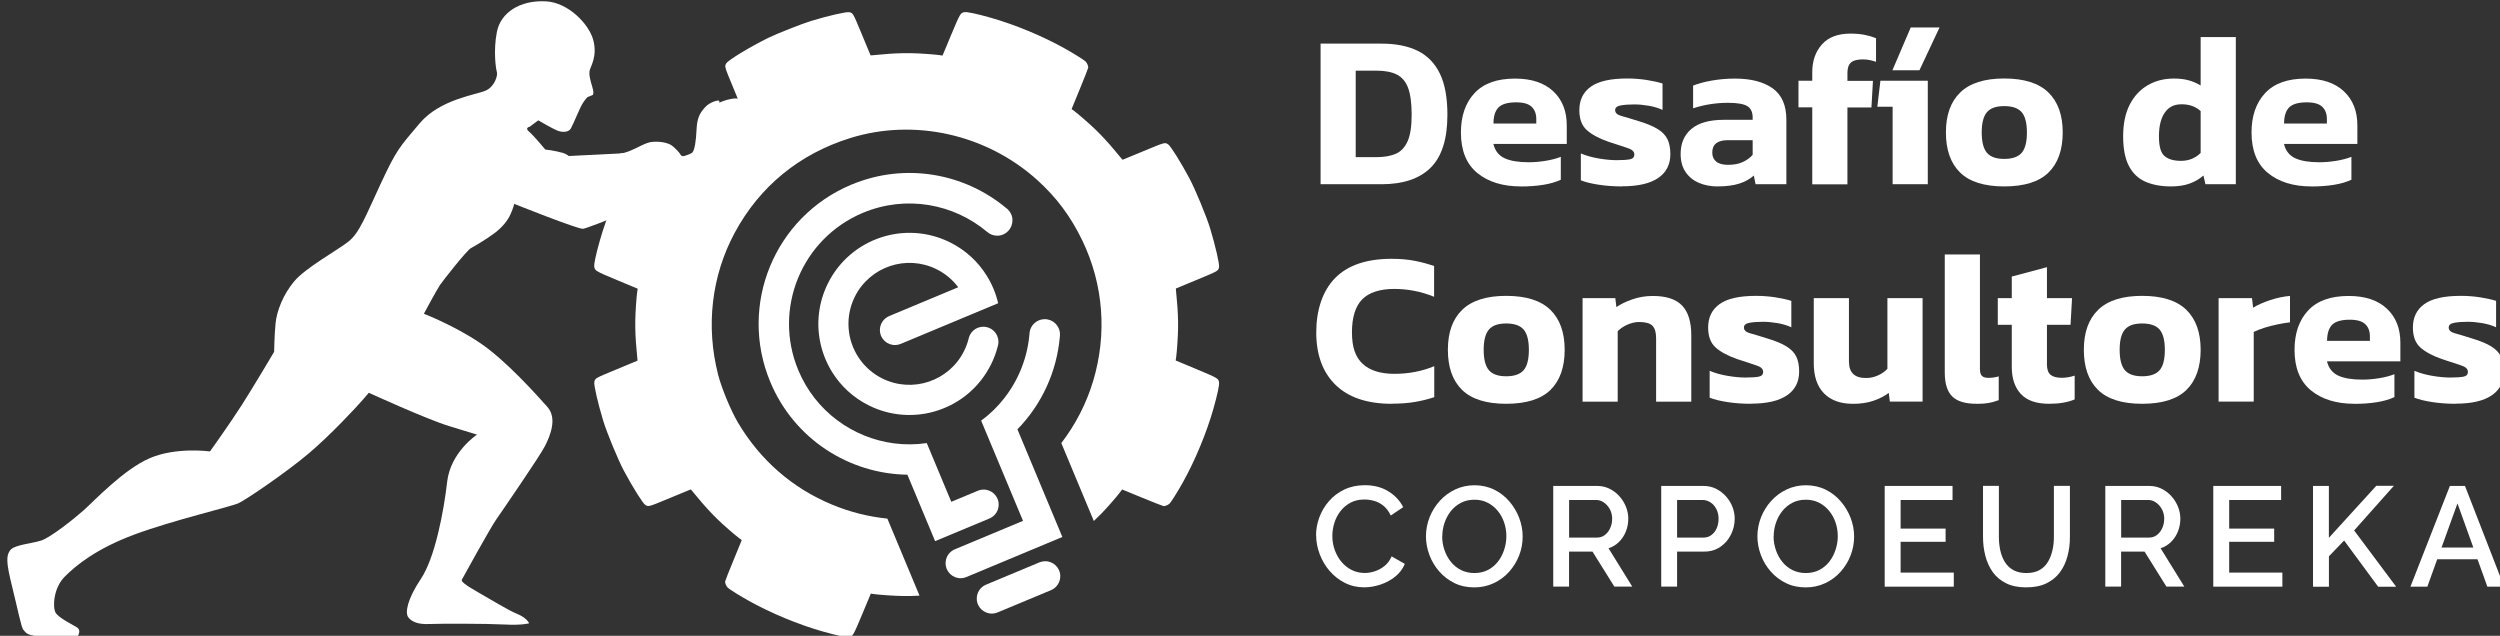 <?xml version="1.0" encoding="UTF-8"?>
<svg id="Layer_1" data-name="Layer 1" xmlns="http://www.w3.org/2000/svg" version="1.1" viewBox="0 0 479.03 121.83">
  <rect x="0" y="0" width="479.03" height="121.83" fill="#333333" stroke="none"/>
  <defs>
    <style>
      .cls-1 {
        fill-rule: evenodd;
      }

      .cls-1, .cls-2 {
        fill: #fff;
        stroke-width: 0px;
      }
    </style>
  </defs>
  <path class="cls-2" d="M233.59,73.26c-.13-.75-.23-.81-4.41-2.56l-3.91-1.63.1-.66c.14-.94.34-3.96.36-5.36.03-1.79-.05-3.74-.24-5.63-.09-.93-.16-1.79-.17-1.91v-.23s3.9-1.62,3.9-1.62c4.27-1.77,4.18-1.72,4.36-2.45.13-.53-.69-4.11-1.71-7.47-.71-2.31-2.84-7.47-3.98-9.6-1.66-3.1-3.61-6.22-4.08-6.5-.63-.38-.54-.41-4.8,1.36l-3.9,1.61-.16-.16c-.08-.09-.63-.76-1.23-1.47-1.2-1.46-2.52-2.91-3.81-4.15-1.01-.99-3.28-2.97-4.04-3.53l-.54-.4,1.58-3.85c.87-2.13,1.6-3.96,1.61-4.09.02-.32-.23-.91-.52-1.19-.3-.3-2.44-1.63-4.1-2.55-4.18-2.33-9.45-4.51-14.02-5.81-2.75-.78-4.58-1.17-5.09-1.08-.75.13-.81.23-2.56,4.41l-1.63,3.91-.66-.1c-.94-.14-3.96-.34-5.36-.36-1.79-.03-3.74.05-5.63.24-.92.08-1.79.16-1.91.17h-.23s-1.62-3.9-1.62-3.9c-1.77-4.27-1.72-4.18-2.45-4.36-.53-.13-4.16.7-7.37,1.69-1.83.56-6.55,2.44-8.17,3.23-3.5,1.73-7.66,4.25-8.02,4.86-.38.61-.4.54,1.36,4.79l1.61,3.9-.16.16c-.09.08-.75.63-1.47,1.23-1.46,1.2-2.91,2.52-4.15,3.81-.99,1.01-2.97,3.28-3.53,4.04l-.4.54-3.85-1.58c-2.12-.88-3.96-1.6-4.09-1.61-.32-.02-.91.23-1.19.52-.3.3-1.63,2.44-2.55,4.1-2.33,4.18-4.51,9.45-5.81,14.02-.78,2.75-1.17,4.58-1.08,5.09.13.75.23.81,4.41,2.56l3.91,1.63-.1.66c-.14.94-.34,3.96-.36,5.36-.03,1.79.05,3.74.24,5.63.08.92.16,1.79.17,1.91v.23s-3.9,1.62-3.9,1.62c-4.27,1.77-4.18,1.72-4.36,2.45-.13.53.69,4.11,1.71,7.47.71,2.31,2.84,7.47,3.98,9.6,1.66,3.1,3.61,6.22,4.08,6.5.63.38.54.41,4.8-1.36l3.9-1.61.16.16c.08.09.63.75,1.23,1.47,1.2,1.46,2.52,2.91,3.81,4.15,1.01.99,3.28,2.97,4.04,3.53l.54.4-1.58,3.85c-.88,2.12-1.6,3.96-1.61,4.09-.02.32.23.91.52,1.19.3.3,2.44,1.63,4.1,2.55,4.18,2.33,9.45,4.51,14.02,5.81,2.75.78,4.58,1.17,5.09,1.08.75-.13.81-.23,2.56-4.41l1.63-3.91.66.1c.94.14,3.96.34,5.36.36,1.06.02,2.18,0,3.31-.07l-6.16-14.76c-3.61-.36-7.16-1.25-10.6-2.68-7.62-3.16-13.79-8.54-18.06-15.77-1.34-2.28-3.1-6.52-3.76-9.08-2.4-9.32-1.28-18.97,3.17-27.24,4.77-8.86,12.35-15.09,22.12-18.14,12.28-3.83,26.08-.75,35.81,8,3.69,3.31,6.49,7.07,8.69,11.65,4.04,8.41,4.77,17.9,2.05,26.93-1.3,4.32-3.37,8.32-6.09,11.86l6.23,14.93c.52-.49,1.02-.98,1.49-1.46.99-1.01,2.97-3.28,3.53-4.04l.4-.54,3.85,1.58c2.13.87,3.96,1.6,4.09,1.61.32.02.91-.23,1.19-.52.3-.3,1.63-2.44,2.55-4.1,2.33-4.18,4.51-9.45,5.81-14.02.78-2.75,1.17-4.58,1.08-5.09Z"/>
  <g>
    <path class="cls-1" d="M170.38,60.56l13.23-5.52c-1.06-1.41-2.44-2.6-4.13-3.44-5.78-2.88-12.79-.53-15.68,5.24-1.11,2.23-1.44,4.64-1.1,6.92.12.85.34,1.69.66,2.49.05.2.13.38.23.56.35.8.8,1.57,1.33,2.27,1.05,1.4,2.44,2.59,4.12,3.43,5.78,2.88,12.8.53,15.68-5.24.39-.77.67-1.56.88-2.36.02-.07.03-.14.05-.21.33-1.17,1.39-2.05,2.68-2.09,1.59-.06,2.92,1.19,2.98,2.78,0,.23,0,.45-.05.67-.02.09-.04.18-.07.27-.3,1.19-.73,2.37-1.31,3.52-4.3,8.63-14.78,12.13-23.41,7.83-2.97-1.48-5.34-3.7-6.98-6.32-1.03-1.64-1.78-3.44-2.22-5.32-.9-3.82-.51-7.97,1.38-11.76,4.3-8.62,14.78-12.13,23.41-7.83,2.97,1.48,5.34,3.7,6.98,6.33,1.04,1.64,1.78,3.45,2.22,5.32l-18.66,7.79c-.31.13-.66.21-1.02.22-1.59.06-2.93-1.19-2.98-2.78-.04-1.23.7-2.31,1.77-2.76Z"/>
    <g>
      <g>
        <path class="cls-1" d="M193.99,42.14c.06,1.61-1.2,2.97-2.81,3.02-.76.03-1.46-.24-2-.7-.02-.01-.03-.03-.05-.04-6.4-5.38-15.51-7.09-23.76-3.65-11.76,4.91-17.31,18.42-12.4,30.18,3.29,7.89,10.47,12.99,18.38,14.01,2.05.26,4.14.25,6.23-.06l4.7,11.25,5.09-2.12c.31-.13.65-.21,1.01-.22,1.59-.05,2.93,1.19,2.98,2.78.04,1.24-.7,2.32-1.77,2.76l-10.41,4.34-5.31-12.73c-11.16-.16-21.7-6.81-26.27-17.77-6.15-14.73.81-31.66,15.54-37.81,10.29-4.3,21.66-2.19,29.66,4.49.06.04.11.08.16.13.05.03.09.07.13.11.54.51.89,1.22.91,2.02Z"/>
        <path class="cls-1" d="M203.1,63.97c0,.06,0,.13,0,.19,0,.04,0,.09,0,.13,0,.07-.01.14-.02.21-.57,6.65-3.43,12.96-8.13,17.76l8.61,20.63-18.49,7.72c-.28.11-.58.17-.9.18-1.59.06-2.93-1.19-2.98-2.78-.04-1.24.69-2.31,1.77-2.76l13.06-5.45-8.02-19.2c1.69-1.24,3.18-2.7,4.44-4.32,2.77-3.54,4.45-7.83,4.82-12.32,0,0,0-.01,0-.02,0-.08,0-.15.02-.22,0,0,0-.01,0-.02.18-1.4,1.35-2.49,2.8-2.54,1.61-.06,2.97,1.2,3.02,2.81Z"/>
      </g>
      <path class="cls-1" d="M203.16,110.32c.04,1.23-.7,2.31-1.77,2.76l-10.24,4.27c-.31.13-.65.21-1.01.22-1.59.05-2.93-1.19-2.98-2.78-.04-1.24.69-2.31,1.77-2.76l10.23-4.27c.31-.13.66-.21,1.02-.22,1.59-.06,2.93,1.19,2.98,2.78Z"/>
    </g>
  </g>
  <g>
    <path class="cls-2" d="M123.08,28.62c-.47.55-1.36.63-1.36.63l-12.65.64-1.52.88,2.81,3.81h9.51l4.76-3.28s.44-.28.93-.65c-.92-.39-1.79-1.14-2.48-2.03Z"/>
    <path class="cls-2" d="M101.5,24.28l1.64-1.22s2.91,1.69,3.66,1.97,2.06.47,2.58-.42,1.69-3.89,2.25-4.78.94-1.22.94-1.22l.94-.38s.42-.05,0-1.5-.7-2.44-.52-3.24,1.5-2.67.7-5.77c-.8-3.1-4.79-7.22-9.05-7.46-5.07-.28-8.72,2.2-9.43,5.86s-.19,7.08,0,7.69-.38,2.77-2.16,3.56-8.72,1.64-12.62,6.24c-3.89,4.6-4.41,5.02-7.41,11.44-3,6.43-4.13,9.57-6.28,11.26s-8.16,4.97-10.37,7.6c-2.2,2.63-3.33,5.77-3.56,7.97s-.28,5.53-.28,5.53c0,0-3.85,6.52-6.19,10.18s-6.1,8.91-6.1,8.91c0,0-6.43-.89-11.49,1.27s-10.69,8.21-12.76,10.04c-2.06,1.83-6.38,5.21-8.11,5.77s-5.11.8-5.91,1.83-.8,2.35.33,6.89,1.78,8.02,2.2,8.4.33.98,2.86,1.22c2.53.23,7.32.19,7.5,0s.7-1.17-.09-1.69-3.56-1.83-4.13-2.86-.42-4.69,1.78-6.89c2.2-2.2,6.05-5.35,13.37-8.07,7.32-2.72,18.43-5.3,19.93-6s9.15-5.91,13.37-9.47c4.22-3.56,9.24-8.96,10.41-10.32l1.17-1.36s11.07,5.07,15.38,6.38c4.31,1.31,5.35,1.64,5.35,1.64,0,0-5.07,3.33-5.72,9.05s-2.35,14.59-5.02,18.57c-2.67,3.99-3.05,6.52-2.44,7.36s1.83,1.41,3.99,1.31c2.16-.09,10.98-.09,14.4.09,3.42.19,4.78-.23,4.78-.23,0,0-.42-1.03-2.25-1.78-1.83-.75-4.83-2.63-7.55-4.17-2.72-1.55-3.24-2.11-3.1-2.39s5.39-9.8,6.52-11.44,8.44-12.24,9.43-14.21,2.39-5.3.42-7.5c-1.97-2.2-7.88-8.86-12.9-12.24-5.02-3.38-10.74-5.58-10.74-5.58,0,0,2.49-4.64,3.1-5.53s5.07-6.57,5.91-7.04,2.95-1.69,4.5-2.86,2.53-2.39,3.1-3.66.7-1.97.7-1.97c0,0,12.19,4.88,13.18,4.78s15.38-5.82,20.59-8.77c5.21-2.95,5.82-5.16,6.43-6.66.61-1.5,2.58-3.75,4.03-4.46,1.45-.7,1.64-1.92.33-1.92s-3.14.8-3.14.8c0,0,1.88-1.08,2.81-1.36s.12-2.83-2.06-2.6c-1.69.18-3.06.89-3.06.89,0,0,.28.04.19-.4-.06-.31-1.82.2-2.67,1.13-1.01,1.1-1.59,2.02-1.69,4.31s-.38,4.03-.84,4.46-4.03,1.55-9.76,2.3-9.76,1.78-9.76,1.78c0,0-3.61-3.56-5.21-4.03s-3.42-.66-3.42-.66c0,0-2.2-2.67-3.1-3.42s.09-.94.09-.94Z"/>
  </g>
  <path class="cls-2" d="M128.45,31.51s-.87-.86-2.04-1.21c-1.18-.36-.99-.41-.53-.56.45-.15,1.9-.29,3.14-.05.68.13,1.51.66,1.51.29,0-.52-1.53-1.97-1.95-2.2-.82-.45-2.1-.73-3.69-.58-1.59.15-3.88,1.98-5.99,2.21-.35.04.15.5-.12.45-.43,1.04-.65,2.16-.53,3.16.52.22,1.14.42,1.57.41.9-.03,3.02-.86,3.79-1.3s1.41-.37,3.33-.12c1.93.25,1.51-.48,1.51-.48Z"/>
  <g>
    <g>
      <path class="cls-2" d="M252.17,102.6c0-1.18.21-2.33.63-3.47.42-1.13,1.03-2.17,1.84-3.1.81-.93,1.79-1.68,2.95-2.23,1.16-.55,2.47-.83,3.94-.83,1.74,0,3.24.39,4.51,1.18,1.27.79,2.21,1.8,2.83,3.03l-2.39,1.6c-.36-.78-.82-1.4-1.37-1.85-.55-.45-1.15-.77-1.79-.95-.64-.18-1.27-.27-1.89-.27-1.01,0-1.9.2-2.66.61-.76.41-1.4.95-1.92,1.62-.52.67-.91,1.42-1.17,2.26-.26.83-.39,1.67-.39,2.5,0,.92.15,1.82.46,2.68.31.86.74,1.62,1.29,2.28.55.66,1.21,1.18,1.97,1.56s1.59.57,2.5.57c.62,0,1.26-.11,1.93-.33s1.29-.56,1.86-1.02,1.02-1.07,1.35-1.83l2.53,1.44c-.4.96-1.02,1.78-1.86,2.45-.84.67-1.78,1.18-2.83,1.52-1.04.34-2.07.52-3.09.52-1.36,0-2.6-.29-3.72-.86-1.12-.57-2.09-1.33-2.91-2.28-.82-.95-1.45-2.02-1.9-3.21-.45-1.19-.68-2.39-.68-3.6Z"/>
      <path class="cls-2" d="M282.48,112.55c-1.4,0-2.66-.27-3.78-.82s-2.09-1.28-2.91-2.22c-.82-.93-1.45-1.98-1.89-3.15-.44-1.17-.67-2.37-.67-3.6s.24-2.51.71-3.68c.47-1.17,1.12-2.21,1.96-3.13.83-.91,1.82-1.64,2.95-2.17,1.13-.53,2.36-.8,3.68-.8s2.63.28,3.77.84c1.13.56,2.1,1.31,2.91,2.26.81.94,1.43,1.99,1.88,3.15.44,1.16.67,2.35.67,3.56,0,1.29-.23,2.51-.69,3.68-.46,1.17-1.11,2.21-1.94,3.13-.83.92-1.82,1.64-2.95,2.16-1.13.53-2.36.79-3.68.79ZM276.34,102.76c0,.91.14,1.79.44,2.64.29.85.7,1.61,1.24,2.27.53.66,1.18,1.18,1.94,1.56s1.61.57,2.56.57,1.85-.2,2.61-.6c.76-.4,1.4-.94,1.92-1.62.52-.68.91-1.44,1.18-2.28s.41-1.69.41-2.54c0-.91-.14-1.78-.42-2.62s-.69-1.59-1.24-2.26c-.54-.66-1.19-1.18-1.94-1.56s-1.59-.57-2.51-.57c-.98,0-1.85.2-2.61.6-.76.4-1.4.93-1.93,1.6s-.93,1.42-1.21,2.26c-.28.83-.42,1.69-.42,2.56Z"/>
      <path class="cls-2" d="M297.62,112.41v-19.3h8.4c.87,0,1.67.18,2.39.54.72.36,1.35.84,1.89,1.44s.95,1.27,1.25,2.01c.3.74.45,1.5.45,2.28,0,.85-.15,1.67-.46,2.45-.31.78-.75,1.45-1.32,2.01-.57.56-1.24.97-2,1.22l4.54,7.34h-3.43l-4.19-6.71h-4.49v6.71h-3.04ZM300.67,103.01h5.33c.56,0,1.06-.16,1.5-.49.44-.33.78-.77,1.03-1.32.25-.55.38-1.16.38-1.81s-.15-1.27-.44-1.81c-.29-.53-.67-.97-1.13-1.29-.46-.33-.97-.49-1.51-.49h-5.17v7.2Z"/>
      <path class="cls-2" d="M318.31,112.41v-19.3h8.1c.87,0,1.67.18,2.39.54.72.36,1.36.84,1.9,1.44s.96,1.27,1.25,2.01c.29.74.44,1.5.44,2.28,0,1.07-.24,2.09-.72,3.06-.48.97-1.16,1.75-2.04,2.35-.88.6-1.9.9-3.06.9h-5.22v6.71h-3.04ZM321.36,103.01h5.03c.58,0,1.09-.16,1.52-.48.44-.32.78-.75,1.02-1.29.24-.54.37-1.16.37-1.85s-.15-1.33-.44-1.88c-.29-.54-.67-.97-1.13-1.26s-.97-.45-1.51-.45h-4.87v7.2Z"/>
      <path class="cls-2" d="M345.99,112.55c-1.4,0-2.66-.27-3.78-.82s-2.09-1.28-2.91-2.22c-.82-.93-1.45-1.98-1.89-3.15-.44-1.17-.67-2.37-.67-3.6s.24-2.51.71-3.68c.47-1.17,1.12-2.21,1.96-3.13.83-.91,1.82-1.64,2.95-2.17,1.13-.53,2.36-.8,3.68-.8s2.63.28,3.77.84c1.13.56,2.1,1.31,2.91,2.26.81.94,1.43,1.99,1.88,3.15.44,1.16.67,2.35.67,3.56,0,1.29-.23,2.51-.69,3.68-.46,1.17-1.11,2.21-1.94,3.13-.83.92-1.82,1.64-2.95,2.16-1.13.53-2.36.79-3.68.79ZM339.84,102.76c0,.91.14,1.79.44,2.64.29.85.7,1.61,1.24,2.27.53.66,1.18,1.18,1.94,1.56.76.38,1.61.57,2.56.57s1.85-.2,2.61-.6c.76-.4,1.4-.94,1.92-1.62.52-.68.91-1.44,1.18-2.28s.41-1.69.41-2.54c0-.91-.14-1.78-.42-2.62s-.69-1.59-1.24-2.26c-.54-.66-1.19-1.18-1.94-1.56s-1.59-.57-2.51-.57c-.98,0-1.85.2-2.61.6-.76.4-1.4.93-1.93,1.6s-.93,1.42-1.21,2.26c-.28.83-.42,1.69-.42,2.56Z"/>
      <path class="cls-2" d="M374.37,109.72v2.69h-13.24v-19.3h13v2.69h-9.95v5.49h8.62v2.53h-8.62v5.9h10.19Z"/>
      <path class="cls-2" d="M388.29,112.55c-1.54,0-2.84-.26-3.9-.79-1.06-.53-1.91-1.24-2.56-2.15-.64-.91-1.11-1.94-1.41-3.1-.3-1.16-.45-2.37-.45-3.62v-9.79h3.04v9.79c0,.89.09,1.74.27,2.57s.47,1.56.87,2.22c.4.65.94,1.17,1.62,1.55.68.38,1.52.57,2.51.57s1.86-.19,2.54-.58c.68-.39,1.21-.92,1.6-1.58.39-.66.67-1.4.86-2.22s.27-1.66.27-2.53v-9.79h3.07v9.79c0,1.32-.16,2.57-.48,3.74-.32,1.17-.81,2.19-1.47,3.07-.66.88-1.52,1.57-2.57,2.08-1.05.51-2.33.76-3.83.76Z"/>
      <path class="cls-2" d="M403.4,112.41v-19.3h8.4c.87,0,1.67.18,2.39.54.72.36,1.35.84,1.89,1.44s.95,1.27,1.25,2.01c.3.74.45,1.5.45,2.28,0,.85-.15,1.67-.46,2.45-.31.78-.75,1.45-1.32,2.01-.57.56-1.24.97-2,1.22l4.54,7.34h-3.43l-4.19-6.71h-4.49v6.71h-3.04ZM406.45,103.01h5.33c.56,0,1.06-.16,1.5-.49.44-.33.78-.77,1.03-1.32.25-.55.38-1.16.38-1.81s-.15-1.27-.44-1.81c-.29-.53-.67-.97-1.13-1.29-.46-.33-.97-.49-1.51-.49h-5.17v7.2Z"/>
      <path class="cls-2" d="M437.33,109.72v2.69h-13.24v-19.3h13v2.69h-9.95v5.49h8.62v2.53h-8.62v5.9h10.19Z"/>
      <path class="cls-2" d="M443.2,112.41v-19.3h3.04v9.94l9.08-9.96h3.37l-7.61,8.55,8.05,10.78h-3.45l-6.52-8.85-2.91,3.02v5.83h-3.04Z"/>
      <path class="cls-2" d="M469.44,93.11h2.88l7.5,19.3h-3.21l-1.89-5.25h-7.72l-1.89,5.25h-3.24l7.56-19.3ZM473.92,104.91l-3.04-8.45-3.05,8.45h6.09Z"/>
    </g>
    <g>
      <path class="cls-2" d="M253.04,35.3V8.36h11.67c2.73,0,5.03.45,6.9,1.36,1.87.91,3.29,2.36,4.27,4.35.98,1.99,1.46,4.64,1.46,7.93,0,4.63-1.07,8-3.2,10.12-2.13,2.12-5.28,3.18-9.43,3.18h-11.67ZM259.78,30.11h4.02c1.45,0,2.67-.22,3.66-.65.99-.43,1.74-1.23,2.26-2.41.52-1.17.77-2.86.77-5.06s-.23-3.95-.69-5.17c-.46-1.21-1.19-2.06-2.18-2.55-.99-.49-2.27-.73-3.83-.73h-4.02v16.57Z"/>
      <path class="cls-2" d="M291.4,35.72c-3.46,0-6.23-.86-8.33-2.57-2.09-1.72-3.14-4.3-3.14-7.76,0-3.15.86-5.66,2.59-7.53,1.73-1.87,4.32-2.8,7.78-2.8,3.15,0,5.59.81,7.32,2.43,1.73,1.62,2.59,3.79,2.59,6.53v3.56h-14.06c.31,1.31,1.03,2.22,2.15,2.74,1.13.52,2.67.77,4.62.77,1.09,0,2.2-.1,3.33-.29,1.13-.19,2.07-.45,2.82-.75v4.39c-.95.45-2.08.77-3.39.98-1.31.21-2.75.31-4.31.31ZM286.17,23.67h8.2v-.88c0-.98-.29-1.75-.88-2.32-.59-.57-1.58-.86-2.97-.86-1.62,0-2.75.33-3.39.98-.64.66-.96,1.68-.96,3.07Z"/>
      <path class="cls-2" d="M310.82,35.72c-1.59,0-3.1-.11-4.52-.33-1.42-.22-2.55-.5-3.39-.84v-5.15c.98.42,2.11.74,3.39.96,1.28.22,2.43.33,3.43.33,1.2,0,2.07-.06,2.61-.17.54-.11.82-.42.82-.92,0-.56-.45-.98-1.34-1.25-.89-.28-2.12-.68-3.68-1.21-1.81-.64-3.19-1.39-4.12-2.24-.93-.85-1.4-2.11-1.4-3.79,0-1.95.73-3.45,2.2-4.5,1.46-1.05,3.8-1.57,7.01-1.57,1.26,0,2.5.1,3.72.29,1.23.2,2.23.42,3.01.67v5.06c-.78-.36-1.67-.63-2.68-.8-1-.17-1.91-.25-2.72-.25-1.03,0-1.9.06-2.61.19-.71.13-1.07.43-1.07.9,0,.53.39.9,1.17,1.11.78.21,1.91.55,3.39,1.02,1.56.47,2.77.98,3.64,1.53.86.54,1.48,1.19,1.84,1.95.36.75.54,1.7.54,2.84,0,1.98-.78,3.5-2.34,4.56-1.56,1.06-3.86,1.59-6.9,1.59Z"/>
      <path class="cls-2" d="M329.05,35.72c-1.25,0-2.42-.22-3.49-.67-1.07-.45-1.93-1.14-2.57-2.07-.64-.93-.96-2.1-.96-3.49,0-2.04.69-3.63,2.07-4.79,1.38-1.16,3.45-1.74,6.21-1.74h5.52v-.46c0-1-.33-1.72-1-2.15-.67-.43-1.92-.65-3.76-.65-2.26,0-4.48.35-6.65,1.05v-4.35c.98-.39,2.17-.71,3.58-.96,1.41-.25,2.89-.38,4.46-.38,3.07,0,5.47.63,7.22,1.88,1.74,1.26,2.61,3.25,2.61,5.98v12.38h-5.9l-.34-1.67c-.73.67-1.65,1.19-2.78,1.55-1.13.36-2.53.54-4.2.54ZM331.19,31.58c1.06,0,1.98-.18,2.76-.54.78-.36,1.41-.82,1.88-1.38v-2.8h-4.77c-1.98,0-2.97.8-2.97,2.38,0,.73.25,1.3.75,1.72.5.42,1.28.63,2.34.63Z"/>
      <path class="cls-2" d="M347.25,35.3v-14.73h-2.64v-5.1h2.64v-1.63c0-2.15.61-3.92,1.84-5.31,1.23-1.39,3.05-2.09,5.48-2.09,1,0,1.9.08,2.68.23.78.15,1.52.37,2.22.65v4.52c-.42-.14-.82-.25-1.21-.33-.39-.08-.82-.13-1.3-.13-1.09,0-1.85.2-2.3.61-.45.4-.67,1.07-.67,1.99v1.51h4.89l-.29,5.1h-4.6v14.73h-6.74Z"/>
      <path class="cls-2" d="M362.65,35.3v-14.85h-2.93l.59-4.98h9.08v19.83h-6.74ZM362.61,13.46l3.51-8.2h5.52l-3.85,8.2h-5.19Z"/>
      <path class="cls-2" d="M384.03,35.72c-3.82,0-6.64-.89-8.45-2.66-1.81-1.77-2.72-4.33-2.72-7.68s.91-5.87,2.74-7.66c1.83-1.78,4.64-2.68,8.43-2.68s6.64.89,8.47,2.68c1.83,1.79,2.74,4.34,2.74,7.66s-.91,5.91-2.72,7.68c-1.81,1.77-4.64,2.66-8.49,2.66ZM384.03,30.45c1.56,0,2.68-.39,3.35-1.17.67-.78,1-2.08,1-3.89s-.33-3.11-1-3.89c-.67-.78-1.79-1.17-3.35-1.17s-2.64.39-3.31,1.17c-.67.78-1,2.08-1,3.89s.34,3.11,1,3.89c.67.78,1.77,1.17,3.31,1.17Z"/>
      <path class="cls-2" d="M415.99,35.72c-1.92,0-3.57-.31-4.94-.92-1.37-.61-2.41-1.62-3.14-3.03-.73-1.41-1.09-3.3-1.09-5.67s.42-4.41,1.26-6.05c.84-1.63,1.99-2.87,3.45-3.72,1.46-.85,3.14-1.28,5.04-1.28,1.03,0,1.96.11,2.78.33.82.22,1.6.56,2.32,1V7.1h6.74v28.2h-5.82l-.38-1.67c-.81.7-1.72,1.22-2.72,1.57s-2.18.52-3.51.52ZM417.91,30.82c1.48,0,2.73-.5,3.76-1.51v-8.03c-.95-.86-2.16-1.3-3.64-1.3s-2.5.54-3.24,1.61c-.74,1.07-1.11,2.59-1.11,4.54s.36,3.15,1.07,3.77c.71.61,1.76.92,3.16.92Z"/>
      <path class="cls-2" d="M442.89,35.72c-3.46,0-6.23-.86-8.33-2.57-2.09-1.72-3.14-4.3-3.14-7.76,0-3.15.86-5.66,2.59-7.53,1.73-1.87,4.32-2.8,7.78-2.8,3.15,0,5.59.81,7.32,2.43,1.73,1.62,2.59,3.79,2.59,6.53v3.56h-14.06c.31,1.31,1.03,2.22,2.15,2.74,1.13.52,2.67.77,4.62.77,1.09,0,2.2-.1,3.33-.29,1.13-.19,2.07-.45,2.82-.75v4.39c-.95.45-2.08.77-3.39.98-1.31.21-2.75.31-4.31.31ZM437.66,23.67h8.2v-.88c0-.98-.29-1.75-.88-2.32-.59-.57-1.58-.86-2.97-.86-1.62,0-2.75.33-3.39.98-.64.66-.96,1.68-.96,3.07Z"/>
      <path class="cls-2" d="M266.68,77.37c-4.71,0-8.3-1.21-10.77-3.62-2.47-2.41-3.7-5.77-3.7-10.06s1.21-7.96,3.62-10.42c2.41-2.45,6.02-3.68,10.81-3.68,1.65,0,3.12.13,4.41.38,1.3.25,2.55.59,3.74,1v5.9c-2.43-1-4.98-1.51-7.66-1.51s-4.83.67-6.13,2.01c-1.3,1.34-1.95,3.44-1.95,6.32s.68,4.74,2.05,6.02c1.37,1.28,3.4,1.92,6.11,1.92,1.31,0,2.61-.12,3.89-.36,1.28-.24,2.52-.61,3.72-1.11v5.94c-1.17.39-2.41.7-3.72.92-1.31.22-2.79.33-4.43.33Z"/>
      <path class="cls-2" d="M288.6,77.37c-3.82,0-6.64-.89-8.45-2.66-1.81-1.77-2.72-4.33-2.72-7.68s.91-5.87,2.74-7.66c1.83-1.78,4.64-2.68,8.43-2.68s6.64.89,8.47,2.68c1.83,1.79,2.74,4.34,2.74,7.66s-.91,5.91-2.72,7.68c-1.81,1.77-4.64,2.66-8.49,2.66ZM288.6,72.1c1.56,0,2.68-.39,3.35-1.17.67-.78,1-2.08,1-3.89s-.33-3.11-1-3.89c-.67-.78-1.79-1.17-3.35-1.17s-2.64.39-3.31,1.17c-.67.78-1,2.08-1,3.89s.34,3.11,1,3.89c.67.78,1.77,1.17,3.31,1.17Z"/>
      <path class="cls-2" d="M303.24,76.95v-19.83h6.27l.21,1.72c.81-.56,1.83-1.05,3.05-1.48,1.23-.43,2.54-.65,3.93-.65,2.57,0,4.43.61,5.61,1.84,1.17,1.23,1.76,3.12,1.76,5.69v12.72h-6.74v-12.17c0-1.12-.24-1.91-.71-2.38-.47-.47-1.32-.71-2.55-.71-.73,0-1.46.17-2.22.5-.75.33-1.38.75-1.88,1.26v13.51h-6.74Z"/>
      <path class="cls-2" d="M335.5,77.37c-1.59,0-3.1-.11-4.52-.33-1.42-.22-2.55-.5-3.39-.84v-5.15c.98.42,2.11.74,3.39.96,1.28.22,2.43.33,3.43.33,1.2,0,2.07-.06,2.61-.17.54-.11.82-.42.82-.92,0-.56-.45-.98-1.34-1.25-.89-.28-2.12-.68-3.68-1.21-1.81-.64-3.19-1.39-4.12-2.24-.93-.85-1.4-2.11-1.4-3.79,0-1.95.73-3.45,2.2-4.5,1.46-1.05,3.8-1.57,7.01-1.57,1.26,0,2.5.1,3.72.29,1.23.2,2.23.42,3.01.67v5.06c-.78-.36-1.67-.63-2.68-.8-1-.17-1.91-.25-2.72-.25-1.03,0-1.9.06-2.61.19-.71.13-1.07.43-1.07.9,0,.53.39.9,1.17,1.11.78.21,1.91.55,3.39,1.02,1.56.47,2.77.98,3.64,1.53.86.54,1.48,1.19,1.84,1.95.36.75.54,1.7.54,2.84,0,1.98-.78,3.5-2.34,4.56-1.56,1.06-3.86,1.59-6.9,1.59Z"/>
      <path class="cls-2" d="M354.99,77.37c-2.34,0-4.17-.66-5.48-1.99-1.31-1.32-1.97-3.26-1.97-5.79v-12.47h6.74v12.09c0,1.12.27,1.93.82,2.45.54.52,1.36.77,2.45.77.81,0,1.58-.17,2.3-.5.73-.33,1.32-.75,1.8-1.26v-13.55h6.74v19.83h-6.27l-.21-1.67c-.81.61-1.79,1.12-2.93,1.51-1.14.39-2.47.59-3.97.59Z"/>
      <path class="cls-2" d="M378.75,77.37c-2.18,0-3.74-.47-4.69-1.42-.95-.95-1.42-2.47-1.42-4.56v-22.63h6.74v21.96c0,.64.13,1.08.4,1.32.26.24.66.36,1.19.36.75,0,1.42-.1,2.01-.29v4.56c-.64.25-1.28.43-1.9.54-.63.11-1.4.17-2.32.17Z"/>
      <path class="cls-2" d="M392.64,77.37c-2.45,0-4.26-.63-5.42-1.88-1.16-1.26-1.74-2.98-1.74-5.19v-8.07h-2.68v-5.1h2.68v-4.14l6.74-1.8v5.94h4.81l-.29,5.1h-4.52v7.61c0,.95.24,1.61.71,1.99.47.38,1.19.56,2.13.56.81,0,1.63-.14,2.47-.42v4.56c-1.31.56-2.94.84-4.89.84Z"/>
      <path class="cls-2" d="M410.46,77.37c-3.82,0-6.64-.89-8.45-2.66-1.81-1.77-2.72-4.33-2.72-7.68s.91-5.87,2.74-7.66c1.83-1.78,4.64-2.68,8.43-2.68s6.64.89,8.47,2.68c1.83,1.79,2.74,4.34,2.74,7.66s-.91,5.91-2.72,7.68c-1.81,1.77-4.64,2.66-8.49,2.66ZM410.46,72.1c1.56,0,2.68-.39,3.35-1.17.67-.78,1-2.08,1-3.89s-.33-3.11-1-3.89c-.67-.78-1.79-1.17-3.35-1.17s-2.64.39-3.31,1.17c-.67.78-1,2.08-1,3.89s.34,3.11,1,3.89c.67.78,1.77,1.17,3.31,1.17Z"/>
      <path class="cls-2" d="M425.11,76.95v-19.83h6.4l.21,1.84c.86-.53,1.94-1.01,3.22-1.44,1.28-.43,2.57-.7,3.85-.82v5.06c-.73.08-1.53.22-2.41.4-.88.18-1.71.4-2.51.65-.79.25-1.47.52-2.03.79v13.35h-6.74Z"/>
      <path class="cls-2" d="M451.13,77.37c-3.46,0-6.23-.86-8.33-2.57-2.09-1.72-3.14-4.3-3.14-7.76,0-3.15.86-5.66,2.59-7.53,1.73-1.87,4.32-2.8,7.78-2.8,3.15,0,5.59.81,7.32,2.43,1.73,1.62,2.59,3.79,2.59,6.53v3.56h-14.06c.31,1.31,1.03,2.22,2.15,2.74,1.13.52,2.67.77,4.62.77,1.09,0,2.2-.1,3.33-.29,1.13-.19,2.07-.45,2.82-.75v4.39c-.95.45-2.08.77-3.39.98-1.31.21-2.75.31-4.31.31ZM445.9,65.32h8.2v-.88c0-.98-.29-1.75-.88-2.32-.59-.57-1.58-.86-2.97-.86-1.62,0-2.75.33-3.39.98-.64.66-.96,1.68-.96,3.07Z"/>
      <path class="cls-2" d="M470.54,77.37c-1.59,0-3.1-.11-4.52-.33-1.42-.22-2.55-.5-3.39-.84v-5.15c.98.42,2.11.74,3.39.96,1.28.22,2.43.33,3.43.33,1.2,0,2.07-.06,2.61-.17.54-.11.82-.42.82-.92,0-.56-.45-.98-1.34-1.25-.89-.28-2.12-.68-3.68-1.21-1.81-.64-3.19-1.39-4.12-2.24-.93-.85-1.4-2.11-1.4-3.79,0-1.95.73-3.45,2.2-4.5,1.46-1.05,3.8-1.57,7.01-1.57,1.26,0,2.5.1,3.72.29,1.23.2,2.23.42,3.01.67v5.06c-.78-.36-1.67-.63-2.68-.8-1-.17-1.91-.25-2.72-.25-1.03,0-1.9.06-2.61.19-.71.13-1.07.43-1.07.9,0,.53.39.9,1.17,1.11.78.21,1.91.55,3.39,1.02,1.56.47,2.77.98,3.64,1.53.86.54,1.48,1.19,1.84,1.95.36.75.54,1.7.54,2.84,0,1.98-.78,3.5-2.34,4.56-1.56,1.06-3.86,1.59-6.9,1.59Z"/>
    </g>
  </g>
</svg>